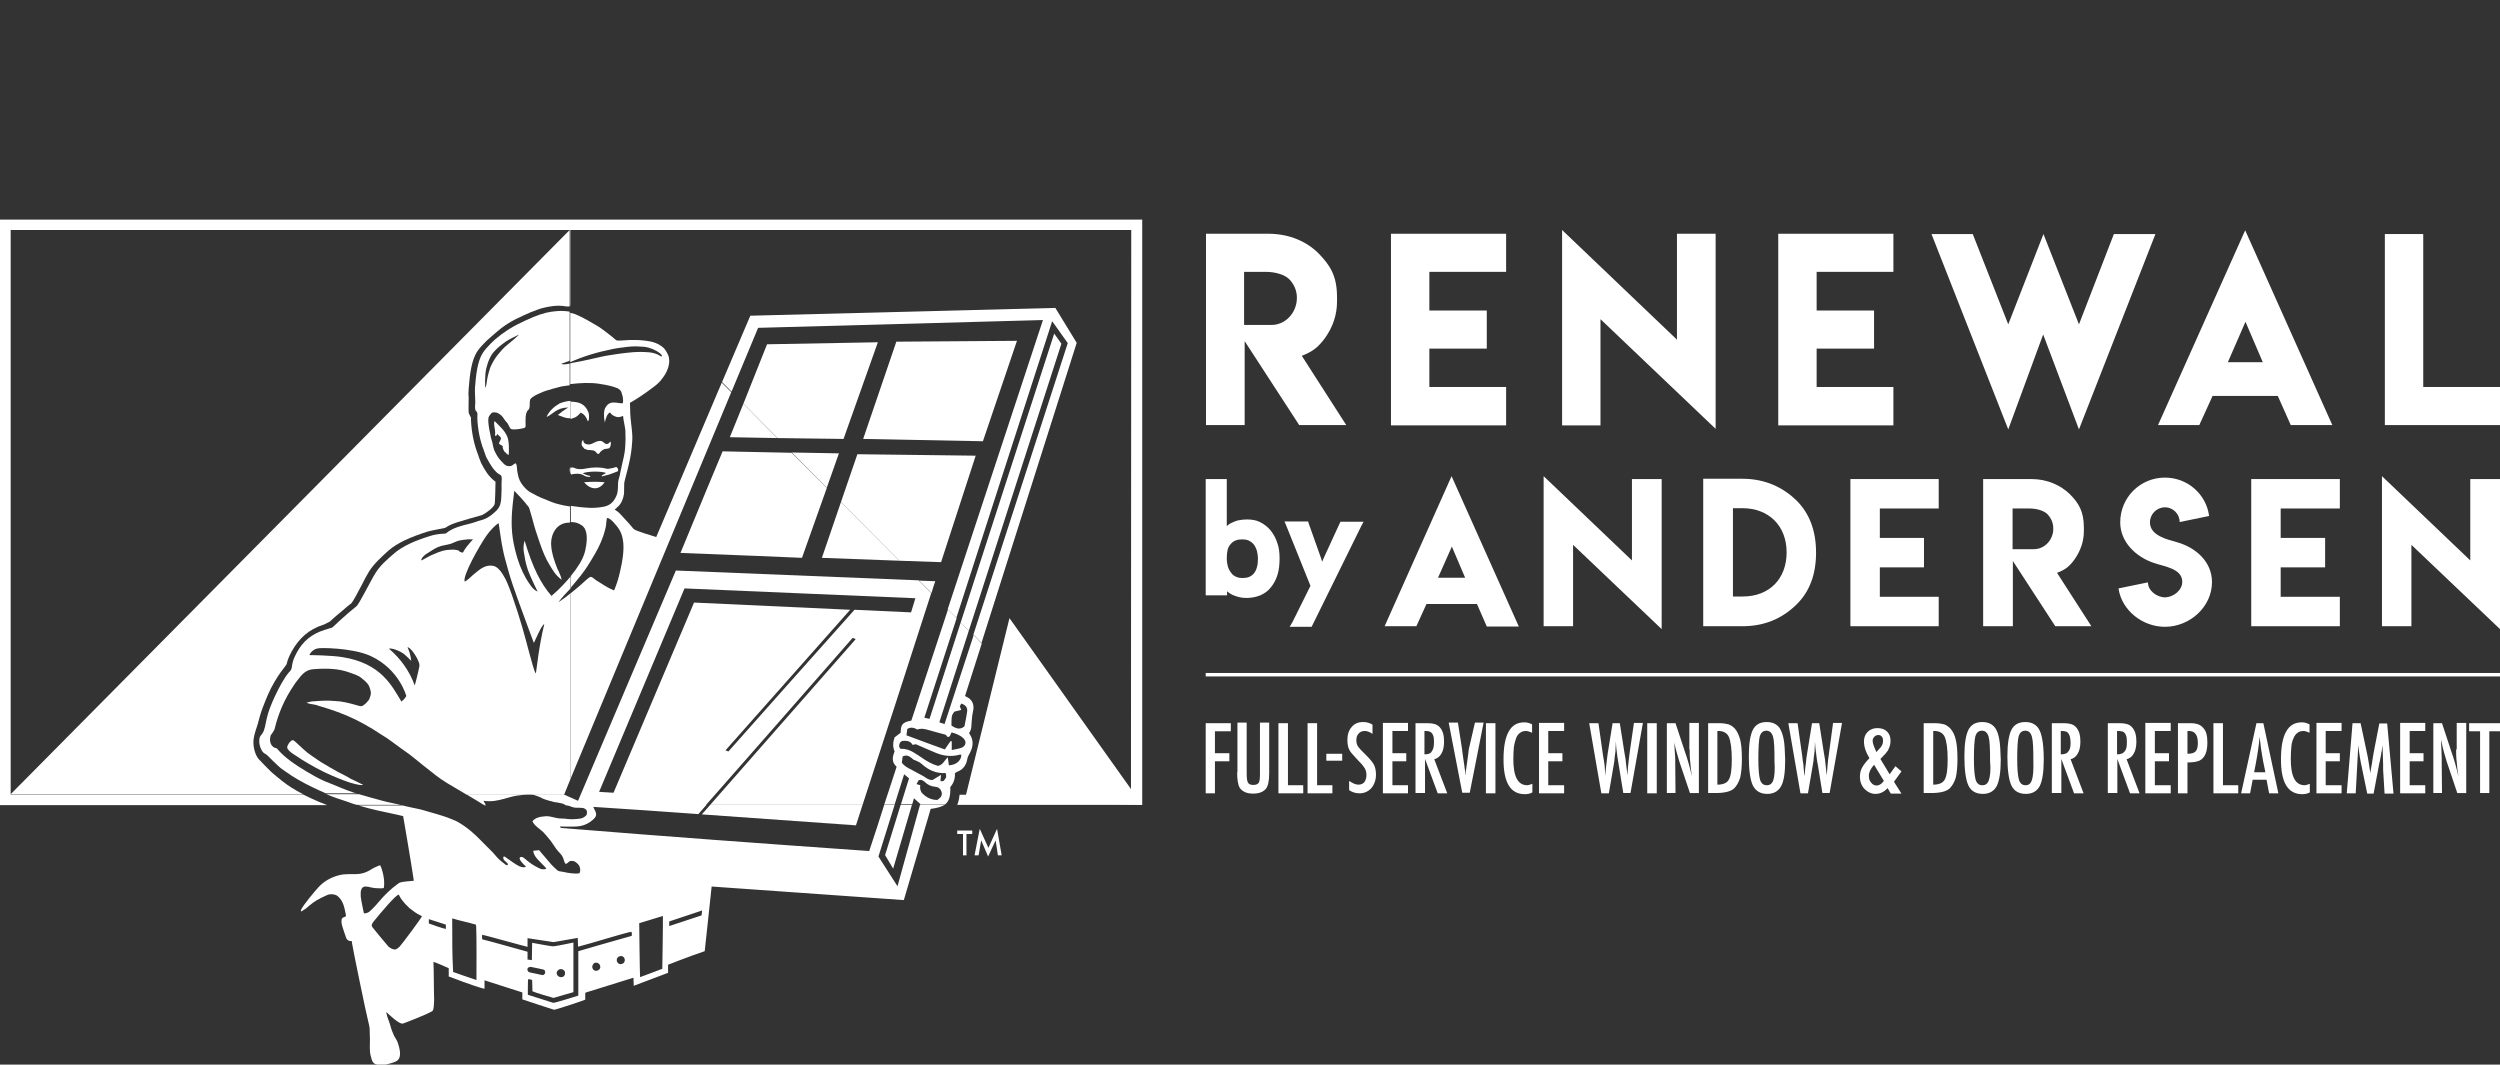 <?xml version="1.0" encoding="utf-8"?>
<!-- Generator: Adobe Illustrator 28.0.0, SVG Export Plug-In . SVG Version: 6.00 Build 0)  -->
<svg version="1.1" id="Layer_1" xmlns="http://www.w3.org/2000/svg" xmlns:xlink="http://www.w3.org/1999/xlink" x="0px" y="0px"
	 width="866.3px" height="368.9px" viewBox="0 0 866.3 368.9" style="enable-background:new 0 0 866.3 368.9;" xml:space="preserve"
	>
<rect x="0" y="0" width="866.3" height="368.9" fill="#333333" stroke="none"/>
<style type="text/css">
	.st0{fill:#FFFFFF;}
	.st1{fill:none;}
</style>
<polygon class="st0" points="395.8,278.9 334.3,277.2 349.8,214.2 "/>
<g>
	<path class="st1" d="M689.2,255.3c-0.4-1.4-1.1-2.1-2.3-2.1c-1.2,0-1.9,0.6-2.3,1.9c-0.3,1.3-0.5,3.8-0.5,7.7c0,3.5,0.2,6,0.6,7.4
		c0.4,1.3,1.1,1.9,2.3,1.9c1.1,0,1.9-0.6,2.3-1.8c0.4-1.2,0.6-3.4,0.5-6.6C689.8,259.5,689.6,256.7,689.2,255.3z"/>
	<path class="st1" d="M736.9,255.5c-0.1-0.5-0.2-0.9-0.5-1.3c-0.2-0.3-0.5-0.6-0.9-0.7c-0.4-0.1-0.9-0.2-1.3-0.2h-0.6h0v8.1
		c1.2,0,2.1-0.3,2.7-0.9c0.5-0.6,0.8-1.6,0.8-3C737.1,256.7,737,256.1,736.9,255.5z"/>
	<path class="st1" d="M758.4,253.3H758v7.9c1.3,0,2.3-0.2,2.8-0.8c0.5-0.6,0.8-1.5,0.8-2.9c0-1.4-0.2-2.5-0.8-3.2
		C760.3,253.7,759.5,253.3,758.4,253.3z"/>
	<path class="st1" d="M717.5,255.5c-0.1-0.5-0.2-0.9-0.5-1.3c-0.2-0.3-0.5-0.6-0.9-0.7c-0.4-0.1-0.8-0.2-1.3-0.2h-0.5h0v8.1
		c1.2,0,2.1-0.3,2.7-0.9c0.5-0.6,0.8-1.6,0.8-3C717.6,256.7,717.6,256.1,717.5,255.5z"/>
	<path class="st1" d="M497,255.5c-0.1-0.5-0.2-0.9-0.5-1.3c-0.2-0.3-0.5-0.6-0.9-0.7c-0.4-0.1-0.8-0.2-1.3-0.2h-0.5h0v8.1
		c1.2,0,2.1-0.3,2.7-0.9c0.5-0.6,0.8-1.6,0.8-3C497.1,256.7,497.1,256.1,497,255.5z"/>
	<path class="st1" d="M701.9,253.3c-1.2,0-1.9,0.6-2.3,1.9c-0.3,1.3-0.5,3.8-0.5,7.7c0,3.5,0.2,6,0.6,7.4c0.4,1.3,1.1,1.9,2.3,1.9
		c1.1,0,1.8-0.6,2.2-1.8c0.4-1.2,0.6-3.4,0.6-6.6c0-4.2-0.1-7-0.5-8.4C703.8,254,703.1,253.3,701.9,253.3z"/>
	<path class="st1" d="M595.5,253.3h-0.4v18.6c2,0,3.3-0.6,4-1.8c0.7-1.2,1-3.5,1-7c0-3.7-0.3-6.3-1-7.7
		C598.5,254,597.2,253.3,595.5,253.3z"/>
	<path class="st1" d="M614.5,255.3c-0.3-1.4-1.1-2.1-2.3-2.1c-1.2,0-1.9,0.6-2.3,1.9c-0.3,1.3-0.5,3.8-0.5,7.7c0,3.5,0.2,6,0.6,7.4
		c0.4,1.3,1.1,1.9,2.3,1.9c1.1,0,1.9-0.6,2.3-1.8c0.4-1.2,0.6-3.4,0.5-6.6C615,259.5,614.9,256.7,614.5,255.3z"/>
	<path class="st1" d="M647.6,268.8c0,0.9,0.2,1.7,0.8,2.4c0.5,0.6,1.2,1,1.9,1c0.8,0,1.7-0.5,2.5-1.5l-3.4-5.6
		C648.2,266.4,647.6,267.6,647.6,268.8z"/>
	<path class="st1" d="M651.4,259.4c0.3-0.3,0.5-0.7,0.7-0.9c0.3-0.5,0.5-1.1,0.5-1.8c0-0.6-0.1-1.1-0.4-1.4
		c-0.3-0.4-0.7-0.6-1.2-0.6c-0.5,0-1,0.2-1.4,0.6c-0.3,0.4-0.5,0.9-0.5,1.4c0,0.8,0.4,2.1,1.3,3.9
		C650.7,260.2,651.1,259.8,651.4,259.4z"/>
	<path class="st1" d="M670.3,253.3h-0.4v18.6c2,0,3.3-0.6,4-1.8c0.7-1.2,1-3.5,1-7c0-3.7-0.4-6.3-1-7.7
		C673.3,254,672,253.3,670.3,253.3z"/>
	<path class="st1" d="M703.2,176.1h-5.8v14.1h4v0h3.4c3.7,0,6.7-3.3,6.7-7.2c0-1.9-0.7-3.5-2-4.9
		C708.2,176.9,705.7,176.1,703.2,176.1z"/>
	<path class="st1" d="M784.2,263.7c-0.5-2.6-0.9-5.4-1.2-8.4c-0.1,1.4-0.3,2.9-0.5,4.4c-0.2,1.5-0.5,3.1-0.8,4.8l-0.6,3.1h3.9
		L784.2,263.7z"/>
	<polygon class="st1" points="503.1,189.4 498.4,200.2 507.7,200.2 	"/>
	<path class="st1" d="M425.5,196.2c0.2,0.8,0.6,1.6,1.2,2.2v0c0.4,0.6,1,1,1.7,1.3c0.6,0.3,1.3,0.4,2.2,0.4c1.7,0,3-0.5,3.9-1.6
		c0.4-0.5,0.8-1.2,1-2c0.2-0.8,0.4-1.8,0.4-3c0-1.1-0.1-2.1-0.4-3c-0.2-0.8-0.6-1.5-1.1-2.1c-0.5-0.5-1-1-1.7-1.3
		c-0.7-0.2-1.5-0.4-2.3-0.4c-1.7,0-3,0.5-3.9,1.6c-0.5,0.5-0.8,1.2-1.1,2c-0.2,0.8-0.3,1.7-0.3,2.8
		C425.1,194.4,425.2,195.4,425.5,196.2z"/>
	<path class="st1" d="M436.3,112.5h4.4c4.8,0,8.8-4.3,8.8-9.4c0-2.4-0.9-4.5-2.6-6.4c-1.7-1.7-5-2.6-8.2-2.6h-7.5v18.3L436.3,112.5
		L436.3,112.5z"/>
	<polygon class="st1" points="778.1,111.5 772,125.5 784.1,125.5 	"/>
	<path class="st1" d="M619.1,191.5c0-9.2-6.1-15.3-15.3-15.3h-3.3v30.7h3.4C613.1,206.8,619.1,200.7,619.1,191.5z"/>
	<rect x="417.8" y="233.2" class="st0" width="448.5" height="1.2"/>
	<rect x="570.8" y="250.6" class="st0" width="3.3" height="24.3"/>
	<path class="st0" d="M564.8,260.1l-0.2,1.6c-0.1,1.1-0.3,2.2-0.4,3.4c-0.1,1.1-0.2,2.3-0.3,3.6c-0.1-1.2-0.2-2.4-0.4-3.7
		c-0.1-1.3-0.3-2.7-0.6-4.2l-1.6-10.2h-2.5l-1.7,10.5c-0.1,1-0.3,2-0.4,3.2c-0.1,1.1-0.3,2.4-0.4,3.8l-0.1,0.8c0-0.2,0-0.4,0-0.5
		c0-0.1,0-0.2,0-0.3l-0.1-2c0-0.7-0.2-1.5-0.3-2.5l-0.3-1.7l-1.6-11.3h-3.2l4.2,24.3h2.6l1.8-10.5c0-0.1,0-0.3,0.1-0.6
		c0-0.3,0.1-0.7,0.1-1.2l0.3-2.3c0-0.1,0-0.3,0-0.7c0-0.4,0.1-0.9,0.1-1.6c0-0.1,0-0.3,0-0.5s0-0.4,0-0.6l0.1,1c0,0.6,0.1,1,0.1,1.4
		c0,0.4,0.1,0.6,0.1,0.8l0.3,2.4c0.1,0.6,0.2,1,0.2,1.3c0.1,0.3,0.1,0.5,0.1,0.5l1.7,10.5h2.5l4.3-24.3h-3.1L564.8,260.1z"/>
	<polygon class="st0" points="533.3,274.9 542,274.9 542,272.1 536.5,272.1 536.5,263.8 541.4,263.8 541.4,261 536.5,261 
		536.5,253.3 542,253.3 542,250.5 533.3,250.5 	"/>
	<path class="st0" d="M585.5,259.7c0,1.3,0,2.8,0.2,4.3c0.1,1.5,0.3,3.2,0.6,5.1c-0.7-3.1-1.5-6-2.5-8.8l-3.2-9.7h-3v24.2h3
		l-0.1-10.6v-0.8v-0.6l-0.2-3l-0.1-2.5c0-0.1-0.1-0.3-0.1-0.5s0-0.5-0.1-0.7c0,0.2,0.1,0.5,0.1,0.7c0,0.2,0.1,0.4,0.1,0.5
		c0.2,1.2,0.5,2.3,0.8,3.4c0.3,1,0.6,2.1,0.9,3.1l3.7,11h3.1v-24.3h-3.3V259.7z"/>
	<polygon class="st0" points="446.3,250.6 443,250.6 443,274.9 451.6,274.9 451.6,272.1 446.3,272.1 	"/>
	<path class="st0" d="M473.4,261.7c-0.7-0.7-1.3-1.3-1.8-1.8c-0.4-0.5-0.8-0.9-1-1.2c-0.4-0.6-0.6-1.3-0.6-2.2
		c0-0.9,0.2-1.7,0.8-2.3c0.5-0.6,1.2-0.9,2.1-0.9c0.8,0,1.7,0.3,2.7,1v-3.2c-1-0.6-2-0.9-3.2-0.9c-1.7,0-3,0.5-4,1.7
		c-1,1.1-1.5,2.6-1.5,4.5c0,1.4,0.2,2.6,0.7,3.5c0.2,0.4,0.6,1,1.2,1.6c0.5,0.6,1.2,1.3,2,2.2c0.5,0.5,1,1,1.3,1.4
		c0.3,0.4,0.6,0.8,0.8,1.1c0.4,0.7,0.6,1.5,0.6,2.4c0,1-0.3,1.8-0.7,2.4c-0.5,0.6-1.2,0.9-2.1,0.9c-1,0-2-0.5-3.2-1.3v3.2
		c1,0.7,2.2,1.1,3.6,1.1c1.6,0,3-0.6,4.1-1.8c1-1.2,1.6-2.8,1.6-4.6c0-1.4-0.2-2.5-0.7-3.5C475.7,264.2,474.8,263.1,473.4,261.7z"/>
	<polygon class="st0" points="479.2,274.9 487.9,274.9 487.9,272.1 482.5,272.1 482.5,263.8 487.3,263.8 487.3,261 482.5,261 
		482.5,253.3 487.9,253.3 487.9,250.5 479.2,250.5 	"/>
	<polygon class="st0" points="456.4,250.6 453.1,250.6 453.1,274.9 461.7,274.9 461.7,272.1 456.4,272.1 	"/>
	<rect x="459.6" y="261.2" class="st0" width="5.5" height="2.4"/>
	<path class="st0" d="M509,259.5c0,0.2-0.1,0.4-0.1,0.7c0,0.3-0.1,0.6-0.1,0.9l-0.5,3.7l-0.4,2.8c0,0.2,0,0.3,0,0.4
		c0,0.2,0,0.4-0.1,0.6l-0.1-1.2c0-0.4-0.1-0.8-0.2-1.3c0-0.5-0.1-1-0.2-1.6l-0.5-3.5l-0.2-1.6l-1.4-9h-3.2l4.7,24.3h2.6l4.8-24.3h-3
		L509,259.5z"/>
	<rect x="514.9" y="250.6" class="st0" width="3.3" height="24.3"/>
	<path class="st0" d="M499.5,261.1c0.6-1,0.9-2.4,0.9-4.2c0-2.2-0.5-3.9-1.6-5c-0.8-0.9-2.2-1.3-4-1.3h-4.3v24.2h3.3V263l4.4,11.9
		h3.3l-4.5-11.8C498.1,262.8,498.9,262.2,499.5,261.1z M493.6,261.4v-8.1h0h0.5c0.5,0,0.9,0.1,1.3,0.2c0.3,0.1,0.7,0.4,0.9,0.7
		c0.2,0.4,0.4,0.7,0.5,1.3c0.1,0.5,0.1,1.2,0.1,1.9c0,1.4-0.3,2.4-0.8,3C495.8,261.1,494.9,261.4,493.6,261.4z"/>
	<path class="st0" d="M436.6,268.1c0,1.6-0.1,2.6-0.4,3.1c-0.3,0.5-0.9,0.8-1.9,0.8s-1.6-0.3-1.9-0.9c-0.3-0.6-0.4-1.7-0.4-3.5
		v-17.2h-3.2v17.2h-0.1c0,2.6,0.3,4.4,0.9,5.4c0.9,1.3,2.4,2,4.6,2c2,0,3.4-0.5,4.4-1.6c0.8-0.9,1.2-2.7,1.2-5.4v-17.6h-3.2V268.1z"
		/>
	<polygon class="st0" points="417.8,274.9 421,274.9 421,263.8 426,263.8 426,261 421,261 421,253.4 426.5,253.4 426.5,250.6 
		417.8,250.6 	"/>
	<path class="st0" d="M524.4,263c0-1.7,0.1-3.1,0.2-4.3c0.2-1.2,0.5-2.2,0.8-3c0.3-0.8,0.8-1.4,1.4-1.8c0.5-0.4,1.2-0.6,2-0.6
		c0.5,0,1.2,0.2,2.1,0.6v-2.9c-0.8-0.4-1.7-0.7-2.6-0.7c-2.5,0-4.3,1-5.5,3.2c-1.2,2.1-1.8,5.3-1.8,9.7c0,8,2.4,12,7.4,12
		c1,0,1.8-0.2,2.6-0.6v-3c-0.7,0.3-1.4,0.5-1.9,0.5C525.9,272,524.4,269,524.4,263z"/>
	<path class="st0" d="M793.8,263c0-1.7,0.1-3.1,0.2-4.3c0.1-1.2,0.4-2.2,0.8-3c0.3-0.8,0.8-1.4,1.4-1.8c0.5-0.4,1.2-0.6,2-0.6
		c0.5,0,1.2,0.2,2.1,0.6v-2.9c-0.8-0.4-1.7-0.7-2.6-0.7c-2.5,0-4.3,1-5.5,3.2c-1.2,2.1-1.8,5.3-1.8,9.7c0,8,2.4,12,7.4,12
		c1,0,1.8-0.2,2.6-0.6v-3c-0.7,0.3-1.4,0.5-1.9,0.5C795.3,272,793.8,269,793.8,263z"/>
	<polygon class="st0" points="802.7,274.9 811.4,274.9 811.4,272.1 805.9,272.1 805.9,263.8 810.8,263.8 810.8,261 805.9,261 
		805.9,253.3 811.4,253.3 811.4,250.5 802.7,250.5 	"/>
	<polygon class="st0" points="770.3,250.6 767,250.6 767,274.9 775.6,274.9 775.6,272.1 770.3,272.1 	"/>
	<polygon class="st0" points="781.1,267.6 781.1,267.5 781.1,267.5 	"/>
	<path class="st0" d="M824.5,250.6l-1.9,9.8l-0.3,1.7l-0.4,2.6l-0.5,2.8c0,0,0,0.1,0,0.2c0,0.1,0,0.2,0,0.4
		c-0.2-1.3-0.4-2.7-0.6-3.9c-0.2-1.2-0.4-2.5-0.7-3.7l-2.1-9.9h-2.8l-2,24.3h3.1l0.9-16.7c0.1,1.3,0.3,2.7,0.5,3.9
		c0.2,1.2,0.4,2.5,0.7,3.7l1.9,9.2h2.2l2-10.6l0.2-0.8l0.4-2.2c0-0.3,0.1-0.6,0.2-1.1c0.1-0.4,0.1-0.9,0.2-1.5l0.1-0.5v0.3v0.1
		l0.1,3l0.1,3.2v0.7c0,0.3,0,0.6,0,1.1l0.5,8.3h3.1l-2.2-24.3H824.5z"/>
	<path class="st0" d="M781.9,250.6l-5.3,24.3h3.1l0.9-4.7h4.8l0.9,4.7h3.2l-5.2-24.3H781.9z M781.1,267.6L781.1,267.6L781.1,267.6
		l0.6-3.1c0.3-1.7,0.6-3.3,0.8-4.8c0.2-1.5,0.4-3,0.5-4.4c0.3,3,0.7,5.8,1.2,8.4l0.8,3.9L781.1,267.6L781.1,267.6z"/>
	<path class="st0" d="M601.1,252.4c-0.6-0.6-1.3-1.1-2.1-1.4c-0.8-0.2-1.9-0.4-3.1-0.4h-4v24.2h2.6c3,0,5.2-0.5,6.4-1.6
		c0.9-0.9,1.6-2.1,2.1-3.7c0.4-1.7,0.6-3.9,0.6-6.5c0-2.9-0.2-5.2-0.6-6.7C602.6,254.8,602,253.4,601.1,252.4z M599.1,270.1
		c-0.6,1.2-2,1.8-4,1.8v-18.6h0.4c1.7,0,3,0.7,3.6,2.1c0.6,1.4,1,4,1,7.7C600.1,266.6,599.8,268.9,599.1,270.1z"/>
	<polygon class="st0" points="831.7,274.9 840.4,274.9 840.4,272.1 835,272.1 835,263.8 839.8,263.8 839.8,261 835,261 835,253.3 
		840.4,253.3 840.4,250.5 831.7,250.5 	"/>
	<polygon class="st0" points="855.6,253.4 859.4,253.4 859.4,274.8 862.6,274.8 862.6,253.4 866.3,253.4 866.3,250.6 855.6,250.6 	
		"/>
	<path class="st0" d="M851.1,259.7c0,1.3,0,2.8,0.2,4.3c0.1,1.5,0.3,3.2,0.6,5.1c-0.7-3.1-1.5-6-2.5-8.8l-3.2-9.7h-3v24.2h3
		l-0.1-10.6v-0.8v-0.6l-0.1-3l-0.1-2.5c0-0.1,0-0.3,0-0.5s0-0.5-0.1-0.7c0.1,0.2,0.1,0.5,0.2,0.7c0,0.2,0.1,0.4,0.1,0.5
		c0.2,1.2,0.5,2.3,0.8,3.4c0.3,1,0.6,2.1,0.9,3.1l3.7,11h3.1v-24.3h-3.3V259.7z"/>
	<path class="st0" d="M691.4,252.3c-1-1.4-2.5-2.1-4.5-2.1c-2.3,0-3.9,0.9-4.8,2.7s-1.4,4.8-1.4,9.2c0,4.8,0.5,8.2,1.4,10.1
		c0.9,1.9,2.6,2.9,5,2.9c2.2,0,3.8-0.9,4.8-2.7c0.9-1.8,1.4-4.8,1.4-9.2c-0.1-3-0.2-5.3-0.5-6.9
		C692.5,254.6,692.1,253.3,691.4,252.3z M689.2,270.3c-0.4,1.2-1.1,1.8-2.3,1.8c-1.1,0-1.9-0.6-2.3-1.9c-0.4-1.4-0.6-3.8-0.6-7.4
		c0-3.9,0.2-6.4,0.5-7.7c0.4-1.2,1.1-1.9,2.3-1.9c1.1,0,1.9,0.7,2.3,2.1c0.4,1.4,0.5,4.2,0.5,8.4
		C689.9,266.9,689.6,269.1,689.2,270.3z"/>
	<path class="st0" d="M759,250.6h-4.3v24.3h3.3v-10.7c1.8,0,3.2-0.2,4.1-0.6c1.9-0.9,2.8-3,2.8-6.3c0-2.3-0.4-4-1.4-5
		C762.6,251.1,761.1,250.6,759,250.6z M760.8,260.4c-0.5,0.5-1.4,0.8-2.8,0.8v-7.9h-0.1h0.1h0.4c1.1,0,1.9,0.3,2.4,1
		c0.5,0.6,0.8,1.7,0.8,3.2C761.6,258.9,761.3,259.9,760.8,260.4z"/>
	<path class="st0" d="M656.8,265.5l-2,2.8l-3.2-5.3c0.7-0.7,1.3-1.4,1.8-1.9c0.5-0.6,0.9-1.1,1-1.5c0.5-0.9,0.7-1.9,0.7-3
		c0-1.3-0.4-2.3-1.2-3.1c-0.8-0.8-1.9-1.2-3.3-1.2s-2.5,0.4-3.4,1.3c-0.9,0.9-1.3,2-1.3,3.3c0,1.8,0.6,3.7,1.9,5.8
		c-1.2,1.3-2.1,2.4-2.6,3.4c-0.5,0.9-0.7,2-0.7,3.1c0,1.6,0.5,3,1.6,4.2c1.1,1.1,2.4,1.7,3.8,1.7c1.6,0,3-0.7,4.2-2l1.1,1.9h3.7
		l-2.6-4.1l2.6-3.6L656.8,265.5z M649.5,255.3c0.4-0.4,0.8-0.6,1.4-0.6c0.5,0,0.9,0.2,1.2,0.6c0.3,0.3,0.4,0.8,0.4,1.4
		c0,0.6-0.1,1.2-0.5,1.8c-0.1,0.2-0.4,0.6-0.7,0.9c-0.3,0.3-0.7,0.8-1.1,1.2c-0.8-1.8-1.3-3-1.3-3.9
		C648.9,256.2,649.1,255.7,649.5,255.3z M650.3,272.2c-0.7,0-1.4-0.3-1.9-1c-0.6-0.6-0.8-1.4-0.8-2.4c0-1.2,0.6-2.4,1.8-3.8l3.4,5.6
		C652,271.7,651.1,272.2,650.3,272.2z"/>
	<path class="st0" d="M675.8,252.4c-0.6-0.6-1.3-1.1-2.1-1.4c-0.8-0.2-1.9-0.4-3.1-0.4h-4v24.2h2.6c3,0,5.2-0.5,6.4-1.6
		c0.9-0.9,1.6-2.1,2.1-3.7c0.4-1.7,0.6-3.9,0.6-6.5c0-2.9-0.2-5.2-0.6-6.7C677.4,254.8,676.7,253.4,675.8,252.4z M673.9,270.1
		c-0.6,1.2-2,1.8-4,1.8v-18.6h0.4c1.7,0,3,0.7,3.6,2.1c0.6,1.4,1,4,1,7.7C674.9,266.6,674.6,268.9,673.9,270.1z"/>
	<path class="st0" d="M616.7,252.3c-1-1.4-2.5-2.1-4.5-2.1c-2.3,0-3.9,0.9-4.8,2.7s-1.4,4.8-1.4,9.2c0,4.8,0.5,8.2,1.4,10.1
		c1,1.9,2.6,2.9,5,2.9c2.2,0,3.8-0.9,4.8-2.7c1-1.8,1.4-4.8,1.4-9.2c-0.1-3-0.2-5.3-0.5-6.9C617.8,254.6,617.3,253.3,616.7,252.3z
		 M614.5,270.3c-0.4,1.2-1.1,1.8-2.3,1.8c-1.1,0-1.9-0.6-2.3-1.9c-0.4-1.4-0.6-3.8-0.6-7.4c0-3.9,0.2-6.4,0.5-7.7
		c0.4-1.2,1.1-1.9,2.3-1.9c1.1,0,1.9,0.7,2.3,2.1c0.4,1.4,0.5,4.2,0.5,8.4C615.1,266.9,614.9,269.1,614.5,270.3z"/>
	<path class="st0" d="M633.9,260.1l-0.2,1.6c-0.2,1.1-0.3,2.2-0.4,3.4c-0.1,1.1-0.2,2.3-0.3,3.6c-0.1-1.2-0.3-2.4-0.4-3.7
		c-0.1-1.3-0.3-2.7-0.6-4.2l-1.6-10.2h-2.5l-1.7,10.5c-0.2,1-0.3,2-0.4,3.2c-0.2,1.1-0.3,2.4-0.4,3.8l-0.1,0.8
		c0-0.2-0.1-0.4-0.1-0.5c0-0.1,0-0.2,0-0.3l-0.2-2c0-0.7-0.1-1.5-0.3-2.5l-0.2-1.7l-1.6-11.3h-3.2l4.2,24.3h2.6l1.8-10.5
		c0-0.1,0-0.3,0.1-0.6c0-0.3,0.1-0.7,0.1-1.2l0.3-2.3c0-0.1,0-0.3,0-0.7c0-0.4,0.1-0.9,0.1-1.6c0-0.1,0-0.3,0-0.5s0-0.4,0-0.6l0.1,1
		c0,0.6,0.1,1,0.1,1.4c0,0.4,0.1,0.6,0.1,0.8l0.3,2.4c0.1,0.6,0.1,1,0.2,1.3c0,0.3,0,0.5,0.1,0.5l1.7,10.5h2.5l4.3-24.3h-3.1
		L633.9,260.1z"/>
	<path class="st0" d="M706.3,252.3c-1-1.4-2.5-2.1-4.5-2.1c-2.3,0-3.9,0.9-4.8,2.7c-0.9,1.8-1.4,4.8-1.4,9.2c0,4.8,0.5,8.2,1.4,10.1
		c0.9,1.9,2.6,2.9,5,2.9c2.2,0,3.8-0.9,4.8-2.7c0.9-1.8,1.4-4.8,1.4-9.2c0-3-0.2-5.3-0.5-6.9C707.4,254.6,707,253.3,706.3,252.3z
		 M704.1,270.3c-0.4,1.2-1.1,1.8-2.2,1.8c-1.1,0-1.9-0.6-2.3-1.9c-0.4-1.4-0.6-3.8-0.6-7.4c0-3.9,0.2-6.4,0.5-7.7
		c0.4-1.2,1.1-1.9,2.3-1.9c1.2,0,1.9,0.7,2.3,2.1c0.4,1.4,0.5,4.2,0.5,8.4C704.7,266.9,704.5,269.1,704.1,270.3z"/>
	<path class="st0" d="M720,261.1c0.6-1,0.9-2.4,0.9-4.2c0-2.2-0.5-3.9-1.6-5c-0.8-0.9-2.2-1.3-4-1.3h-4.3v24.2h3.3V263l4.4,11.9h3.3
		l-4.5-11.8C718.6,262.8,719.4,262.2,720,261.1z M714.1,261.4v-8.1h0h0.5c0.5,0,0.9,0.1,1.3,0.2c0.4,0.1,0.7,0.4,0.9,0.7
		c0.2,0.4,0.4,0.7,0.5,1.3c0.1,0.5,0.2,1.2,0.2,1.9c0,1.4-0.2,2.4-0.8,3C716.3,261.1,715.4,261.4,714.1,261.4z"/>
	<path class="st0" d="M739.4,261.1c0.6-1,0.9-2.4,0.9-4.2c0-2.2-0.5-3.9-1.6-5c-0.8-0.9-2.2-1.3-4-1.3h-4.3v24.2h3.3V263l4.4,11.9
		h3.3l-4.5-11.8C738,262.8,738.8,262.2,739.4,261.1z M733.6,261.4v-8.1h0h0.6c0.5,0,0.9,0.1,1.3,0.2c0.4,0.1,0.7,0.4,0.9,0.7
		c0.2,0.4,0.4,0.7,0.5,1.3c0.1,0.5,0.1,1.2,0.1,1.9c0,1.4-0.2,2.4-0.8,3C735.7,261.1,734.8,261.4,733.6,261.4z"/>
	<polygon class="st0" points="743.4,274.9 752.2,274.9 752.2,272.1 746.7,272.1 746.7,263.8 751.6,263.8 751.6,261 746.7,261 
		746.7,253.3 752.2,253.3 752.2,250.5 743.4,250.5 	"/>
	<polygon class="st0" points="521.9,134.1 495.3,134.1 495.3,120.8 515.2,120.8 515.2,107.6 495.3,107.6 495.3,94.2 521.9,94.2 
		521.9,81 482,81 482,147.4 521.9,147.4 	"/>
	<polygon class="st0" points="554.6,110.6 594.5,148.6 594.5,81 581.1,81 581.1,117.7 541.3,79.7 541.3,147.4 554.6,147.4 	"/>
	<polygon class="st0" points="656.1,134.1 629.5,134.1 629.5,120.8 649.4,120.8 649.4,107.6 629.5,107.6 629.5,94.2 656.1,94.2 
		656.1,81 616.2,81 616.2,147.4 656.1,147.4 	"/>
	<polygon class="st0" points="708,115.9 720.4,148.8 746.9,81.1 732.5,81.1 720.4,112.4 708.1,81.1 695.9,112.4 683.6,81.1 
		669.3,81.1 695.9,148.8 	"/>
	<path class="st0" d="M766.7,137.2h22.6l4.5,10.1h14.4L778,79.8l-30.2,67.5h14.3L766.7,137.2z M778.1,111.5l6,14H772L778.1,111.5z"
		/>
	<path class="st0" d="M431.1,117.9l19.1,29.4h16.3l-15.4-24c3.8-1.5,5.6-2.9,8-6.1c2.8-3.9,4.2-8.2,4.2-12.6v-1.7
		c0-7.3-2.4-11-6.4-15.1c-4-4-10-6.8-17.4-6.8h-21.6v66.3h13.4V117.9z M431.1,94.2h7.5c3.2,0,6.5,0.9,8.2,2.6c1.7,1.8,2.6,4,2.6,6.4
		c0,5.1-3.9,9.4-8.8,9.4h-4.4v0h-5.1V94.2z"/>
	<polygon class="st0" points="839.7,134.1 839.7,81.1 826.4,81.1 826.4,147.3 866.3,147.3 866.3,134.1 	"/>
	<path class="st0" d="M446.9,217.2h7.6l0.3-0.6l16.9-34.3l0.8-1.5h-8l-0.3,0.6l-5.7,12.4l-0.1,0.3l-0.3,0.6v-0.1
		c0-0.3-0.2-0.6-0.3-1.1h0l-4.3-12.1l-0.2-0.7h-8.2l0.6,1.4l8.4,20.9l-6.2,12.5L446.9,217.2z"/>
	<path class="st0" d="M417.8,166v40.3h7.4v-1.4c0.6,0.5,1.2,0.9,1.8,1.2c0.7,0.3,1.5,0.6,2.3,0.8c0.8,0.2,1.7,0.3,2.6,0.3
		c1.7,0,3.3-0.3,4.8-0.9c1.4-0.6,2.7-1.5,3.7-2.8c1-1.2,1.8-2.7,2.3-4.4c0.5-1.6,0.7-3.5,0.7-5.6c0-2-0.2-3.8-0.8-5.4
		c-0.5-1.6-1.3-3-2.3-4.3c-1.1-1.3-2.3-2.2-3.7-2.9s-2.9-0.9-4.6-0.9c-0.9,0-1.9,0.1-2.9,0.3c-0.9,0.2-1.8,0.6-2.6,1
		c-0.6,0.3-1,0.7-1.4,1V166H417.8z M425.4,190.5c0.2-0.8,0.6-1.5,1.1-2c0.9-1.1,2.2-1.6,3.9-1.6c0.8,0,1.6,0.1,2.3,0.4
		c0.6,0.3,1.2,0.7,1.7,1.3c0.5,0.6,0.8,1.3,1.1,2.1c0.2,0.8,0.4,1.8,0.4,3c0,1.1-0.1,2.1-0.4,3c-0.2,0.8-0.6,1.5-1,2
		c-0.9,1.1-2.2,1.6-3.9,1.6c-0.8,0-1.5-0.1-2.2-0.4c-0.7-0.3-1.3-0.7-1.7-1.3v0c-0.5-0.6-0.9-1.3-1.2-2.2c-0.2-0.8-0.4-1.8-0.4-2.9
		C425.1,192.3,425.2,191.3,425.4,190.5z"/>
	<path class="st0" d="M590.2,217h13.6c7.4,0,13.6-2.5,18.7-7.5c4.6-4.5,6.8-10.5,6.8-18c0-7.5-2.2-13.5-6.8-18.1
		c-4.4-4.3-10.6-7.5-18.7-7.5v0h-13.6V217z M600.5,176.1h3.3c9.2,0,15.3,6.2,15.3,15.3c0,9.2-6,15.3-15.2,15.3h-3.4V176.1z"/>
	<polygon class="st0" points="671.8,176.2 671.8,166 641.2,166 641.2,217 671.8,217 671.8,206.8 651.4,206.8 651.4,196.6 
		666.7,196.6 666.7,186.4 651.4,186.4 651.4,176.2 	"/>
	<path class="st0" d="M750.3,207c-2.9,0-6-2.3-6-5.2l-10.2,2.1c1.1,7.6,8.3,13.3,16.1,13.3c8.6,0,16.3-6.9,16.3-15.5
		c0-7.1-5.7-12-12.1-13.8c-3.5-1-9.4-2.3-9.4-6.9c0-2.8,2.3-5.2,5.2-5.2c2.8,0,5.1,2.3,5.1,5.1l10.2-2.1c-1-7.6-7.5-13.3-15.3-13.3
		c-8.6,0-15.5,6.9-15.5,15.5c0,6.9,5.5,12,11.7,14.1c3.5,1.2,9.8,1.9,9.8,6.5C756.2,204.6,753.1,206.9,750.3,207z"/>
	<polygon class="st0" points="810.8,176.2 810.8,166 780.1,166 780.1,217 810.8,217 810.8,206.8 790.3,206.8 790.3,196.6 
		805.7,196.6 805.7,186.4 790.3,186.4 790.3,176.2 	"/>
	<polygon class="st0" points="856,194.2 825.4,165 825.4,217 835.6,217 835.6,188.8 866.3,218 866.3,166 856,166 	"/>
	<path class="st0" d="M494.3,209.3h17.5l3.4,7.8h11.1L503,165l-23.2,52h11L494.3,209.3z M503.1,189.4l4.6,10.8h-9.4L503.1,189.4z"/>
	<path class="st0" d="M718.9,193.8c2.1-3,3.2-6.3,3.2-9.7v-1.3c0-5.6-1.8-8.5-4.9-11.6c-3.1-3-7.7-5.2-13.3-5.2h-16.7v51h10.3v-22.6
		l14.7,22.6h12.5l-11.9-18.5C715.7,197.4,717.1,196.3,718.9,193.8z M704.8,190.3h-3.4v0h-4v-14.1h5.8c2.5,0,5,0.7,6.3,2
		c1.3,1.4,2,3,2,4.9C711.6,186.9,708.6,190.3,704.8,190.3z"/>
	<polygon class="st0" points="545.1,188.8 575.8,218 575.8,166 565.5,166 565.5,194.2 534.9,165 534.9,217 545.1,217 	"/>
	<path class="st0" d="M93.8,267.3c0,0-1.3-1.3-2.1-2.1c-0.3-0.3-1.2-1.3-2-2.1c-1.4-1.5-2.3-5.1-1.7-7.7c0.1-0.4,0.3-1.5,0.6-2.3
		c0.4-1.1,0.4-1.3,0.8-2.5c0.1-0.6,1-3.8,1.6-5.3c1.1-2.8,2.2-5.8,4.1-9c1.4-2.4,2.9-4.4,4-5.8l0.2-0.3c0,0,0.1-0.4,0.3-1.1
		c0.4-1.3,1-2.5,1.5-3.4c2.5-4.5,5.9-7.6,10.9-9.2c0.1,0,0.8-0.3,1.3-0.6c0.2-0.1,1.1-0.5,1.2-0.7c1-1,4.4-3.8,4.4-3.8
		c0.8-0.7,1.8-1.6,2.9-2.4c0.6-0.7,2.3-3.9,3.4-6c1-2,2-3.9,2.7-5c1.8-2.8,4.4-5.1,6.7-7.2c3.1-2.7,7.6-4.7,13.6-6.6
		c1.8-0.5,5.9-1.2,6.1-1.3c1.2-0.9,2.9-1.5,4.4-2c0.8-0.3,7.9-2.3,8.3-2.4c2-1,4.1-2.8,4.4-3.8c0.2-0.7,0.3-7.7,0.3-7.8
		c-0.1-0.1-0.2-0.1-0.3-0.2c-2.1-1.6-3.5-3.9-4.7-6.3c-0.3-0.7-1-2.6-1.1-3c-1.4-3.6-2.2-7.6-2.4-11.8v-0.9c0,0-0.6-1-0.8-1.7
		c-0.1-0.8,0-4.4,0-5c-0.1-1-0.1-2.1,0-3.3c0.4-4.9,0.9-9.9,3.1-13.1c0.9-1.3,2-2.4,3.1-3.5c0,0,3.1-2.8,5-4.3
		c3.5-2.7,6.7-4,10.3-5.6c1.8-0.7,3.3-1.3,4.7-1.6c1.9-0.4,4.4-1,7.7-0.4h1.1V79.7L3.7,275.2l0,0l0,0H105c-3.1-1.6-5.4-3.1-7.4-4.7
		C97.6,270.5,94.5,268,93.8,267.3z"/>
	<path class="st0" d="M322.7,205.5C322.7,205.5,322.7,205.5,322.7,205.5l-4.3-4.4l-0.1,0L322.7,205.5z"/>
	<polygon class="st0" points="269.4,151.8 257.6,139.9 257.6,139.9 269.3,151.8 	"/>
	<polygon class="st0" points="337.2,220.2 340.1,223 340.1,223 337.3,220.1 	"/>
	<polygon class="st0" points="311.6,194.3 311.6,194.3 291.4,174 291.4,174 	"/>
	<path class="st0" d="M253.4,135.7l-3.3-3.3c0,0,0,0,0,0L253.4,135.7L253.4,135.7z"/>
	<polygon class="st0" points="332.9,215.7 332.9,215.8 335.7,218.6 335.7,218.6 	"/>
	<polygon class="st0" points="286.5,169.1 286.5,169 274.4,156.8 274.3,156.8 	"/>
	<path class="st0" d="M331.4,214.2L331.4,214.2l-3-3.1c0,0,0,0,0,0.1L331.4,214.2z"/>
	<polygon class="st0" points="367.8,119.1 365.3,115.6 332.9,215.7 335.7,218.6 	"/>
	<path class="st0" d="M365.7,106.7l-105.7,2.7c0,0-4.3,10.1-9.8,23l3.3,3.3l9.2-22.1l98.7-2.7c0,0-17.8,54.1-33,100.2l3,3
		l33.2-102.8l5.4,7.6l-32.7,101l2.8,2.9l33-104L365.7,106.7z"/>
	<polygon class="st0" points="340.6,152.9 352.4,118.1 310.6,118.4 299.1,152.1 	"/>
	<path class="st0" d="M326.1,194.8c6.9-21.2,12-36.9,12-36.9l-41-0.5l-5.7,16.6l20.2,20.3L326.1,194.8z"/>
	<path class="st0" d="M324.1,201.4l-5.6-0.2l4.3,4.3C323.2,204.1,323.6,202.7,324.1,201.4z"/>
	<polygon class="st0" points="290.7,157.1 274.4,156.8 286.5,169 	"/>
	<polygon class="st0" points="292.3,152.1 304.2,118.6 265.8,119.3 257.6,139.9 269.4,151.8 	"/>
	<path class="st0" d="M168.3,278.9h-0.6c0.2,0.1,0.3,0.2,0.5,0.3C168.2,279.1,168.3,279,168.3,278.9z"/>
	<path class="st0" d="M243.2,282.2c18,1.3,35.6,2.5,53.4,3.8c0.7-2.2,1.5-4.6,2.3-7.1h-52.8C245.1,280,244.2,281.1,243.2,282.2z"/>
	<path class="st0" d="M311,307.1l-6.6-10.3l5.6-17.9h-3.6c-1.7,5.3-3.4,10.7-5.2,16c-35.7-2.5-71.3-5.1-106.8-8
		c-0.1,0-0.2-0.2-0.4-0.5c2,0,3.8,0.1,5.6,0c2.2-0.1,4.1-0.8,5.8-2.3c1.3-1.1,1.5-1.9,0.7-3.4c-0.2-0.3-0.3-0.7-0.5-1.1
		c12.2,0.8,24.3,1.6,36.4,2.5c0.9-1.1,1.9-2.1,2.8-3.2h-48.3c0.1,0.1,0.2,0.1,0.4,0.2c0.6,0.3,1.2,0.5,1.9,0.7
		c0.7,0.2,2.2,0,3.3,0.2c0.4,0.1,1.1,0.5,1.2,0.9c0.2,0.8,0.1,1.4-0.3,1.8c-0.4,0.3-0.7,0.6-1.6,0.9c-1.4,0.2-2.9,0.4-4.8,0.2
		c-0.2-0.1-2.1-0.2-2.8-0.2c-1-0.1-2.3-0.5-3.4-0.7c-0.6-0.1-1.4-0.1-1.9,0c-1.6,0.1-3.2,0.6-4,1.7c0.8,1.7,2.5,2.5,3.8,3.8
		c0.4,0.4,1.5,1.7,2.4,2.8c0.7,0.9,1.3,1.9,2,2.9c0.7,1,1.8,1.8,2.3,2.9c0.4,0.8,0.4,1.5,0.9,2.3c0.8,0.1,1-0.7,1.6-0.9
		c0.2-0.1,0.9-0.1,1.3,0c0.3,0.1,0.7,0.3,0.9,0.5c0.2,0.1,0.9,0.8,1.1,1.3c0.3,0.8,0.4,1.6,0,2.4c-0.9,0.2-2.5,0.1-4.3-0.2
		c-0.4-0.1-1.8-0.4-2.7-0.5c-0.5-0.1-0.9-0.5-1.4-1c-0.4-0.4-1.2-1.1-1.5-1.5c-0.6-0.7-3.2-3.7-4.1-4.8l-2,0.2
		c0,0.7,0.3,1.3,0.6,1.8c0.7,1.3,3.7,3.8,3.9,4.4c-0.3,0.3-1,0.2-1.5,0.2c-0.4,0-1.8-0.7-3.4-1.7c-0.5-0.3-1.4-1-2-1.5
		c-0.8-0.7-1.6-1.5-2.3-0.8c-0.2,0.4,0.4,1.3,0.8,1.7c0.5,0.6,0.4,0.5,1.4,1.4c-0.4,0.2-0.8,0.3-1.2,0.2c-0.2,0-0.8-0.2-1.1-0.3
		c-1.4-0.7-2.6-1.6-4.3-2.8c-0.4-0.3-1.4-1.2-1.3,0c0.1,1,1.7,1.5,1.6,2.2c-0.1,0.2-0.4,0.3-0.7,0.1c-0.9-0.7-2.2-1.6-3.3-2.9
		c-0.1-0.1-0.4-0.5-0.6-0.7c-0.6-0.8-2.8-2.8-4.6-4.7c-2.3-2.4-4.9-4.7-8-6.5c-1-0.6-2.3-1-3.7-1.6c-1-0.4-6.3-2-7.2-2.2
		c-2.4-0.8-4.3-1-7.6-1.8c-0.3-0.1-0.7-0.2-1-0.2h-15.1c4.3,1.3,8.6,2.2,13.4,3.2c0.8,0.2,1.2,0.3,2.1,0.5c0,0,2.9,16.7,3.7,22.4
		c-3.5,0.3-4.7,0.4-5.3,0.9c-2.7,1.9-4.9,4.1-7.1,6.7c-1.2,1.5-2.9,3-3.1,3.2c-0.7,0.4-1.2,0.5-1.8,0.5c0-0.2-1-4.5-1.1-5.9
		c0-0.3,0-1.3,0-1.6c0.2-1.2,0.7-1.8,1.7-1.8c0.6,0,1.2,0.1,1.8,0.3c0.8,0.2,1.8,0.3,2.5,0.3c0.5,0,1.4,0.1,2-0.1
		c0.5-2.7-0.5-6.3-1.2-7.8c-0.1,0-0.3,0-0.4,0c-0.6,0.3-1.2,0.5-1.8,0.8c-0.7,0.4-1,0.6-1.7,1c-1.4,0.8-3,1.2-4.7,1.2
		c-0.8,0-1.6,0-2.4,0c-1.1,0-2.3,0.1-3.4,0.4c-2.7,0.7-5.2,2.1-7.1,4.2c-1,1.1-5.1,5.9-6,7.8c0,0.1,0,0.4,0,0.5
		c0.2,0,0.4-0.1,0.5-0.2c0.4-0.3,0.8-0.5,1.1-0.7c0.9-0.8,1.8-1.5,2.7-2.2c0.9-0.7,4.7-2.7,5.6-2.8c1-0.1,2.1,0,2.9,0.7
		c1.8,1.6,2.2,3.6,2.7,6.1c0,0.2,0.1,0.5,0.1,0.8c-0.3,0.1-0.6,0.3-0.9,0.4c-0.6,0.2-0.8,0.8-0.6,2.2c0,0.5,1.5,4.7,1.6,5
		c0.3,0.6,0.7,0.9,1.4,1c0.2,0,0.3,0,0.5,0c0,0.3,0.1,0.5,0.1,0.8c0.3,2,5,24.9,5.6,27c0.2,0.9,0.5,1.9,0.5,2.9
		c0,1.1,0.1,2.2,0.1,3.4c0,1.3-0.1,2.5,0,3.8c0,1,0.3,2.1,0.6,3.1c0.5,1.7,1.5,1.8,3.2,2c0.6,0,1.4-0.1,2.5-0.4
		c0.8-0.2,1.9-0.5,2.7-0.9c1.1-0.5,2.2-1.9,0.7-6.3c-0.3-1-0.8-1.6-1.3-2.5c-0.5-1.1-1-2.3-1.3-3.5c-0.5-1.8-1-2.6-1.4-4.4
		c0-0.1,0-0.2,0-0.4c0.8,0.8,4.1,3.9,5.4,4h0.3c0.3-0.1,8.3-3.1,10.3-4.4c0.3-0.4,0.3-0.9,0.4-1.4c0.1-1.3,0.2-2.5,0.1-3.8
		c-0.1-3,0-4.3-0.1-7.4c0-0.6,0-1.9-0.1-4.4c0.4,0,5.3,2.2,5.3,2.2v2.9l0.4,0.1c0,0,7.9,3.1,11.8,4.1h0.1l0.1-0.1l0-2.8l13.1,4.2
		c0,1.3,0,1.2,0,2.4c3.8,1.3,7.3,2.4,11,3.6c1.3-0.2,10.2-3.2,10.8-3.5v-2.3c0.1-0.1,0.2-0.2,0.3-0.2l16.4-5.1l0.1,2.8l11.9-4.5
		l0-2.8c0,0,6.8-2.7,12.7-4.7l2.4-22.4c0,0,66.6,4.7,66.6,4.7l9.3-31.6c2.2-0.3,3.8-0.7,4.8-1.4h-8.5L311,307.1z M138.5,328
		c-0.4,0.4-0.9,0.8-1.4,1c-0.9,0.1-1.8-0.4-2.5-1c-0.5-0.5-4-4.8-5.4-6.5c-0.1-0.2-0.3-0.4-0.4-0.7c0-0.6,0.3-1,0.6-1.4
		c2.7-3.3,7.8-9.4,8.8-9.4c0,0,0.1,0.2,0.3,0.6c0.5,1.1,1.3,1.8,1.9,2.6c0.5,0.5,1,1,1.5,1.5c1.3,1,2.6,2,3.8,2.5
		c0.1,0.1,0.3,0.2,0.5,0.3C146.5,317.5,139.2,327.3,138.5,328z M148.6,320c0-0.3,0-1.3,0-1.5l5.9,1.9c0,0.5,0,1,0,1.5
		C153.7,321.8,149.3,320.3,148.6,320z M165.1,339c0,0,0,0.4,0,0.6c-0.2,0-8.1-2.8-8.1-2.8s0-0.3,0-0.4c-0.3-5.6-0.3-9.7-0.3-17.6
		c0-0.2,0-0.4,0-0.5c0.1,0,0.1-0.1,0.2,0c2.3,0.7,5.6,1.4,8,2.1c0,0.2,0.1,0.3,0.1,0.6C165.2,323.4,165.1,339,165.1,339z
		 M183.5,335.1c0.2-0.1,0.4,0,0.7,0c1.3,0.2,4.1,0.9,4.2,0.9c0.4,0.2,0.6,0.6,0.5,1.1c-0.1,0.4-0.4,0.8-0.9,0.8
		c-0.1,0-2.9-0.6-4.2-0.9c-0.5-0.1-0.9-0.3-1-0.8C182.6,335.8,182.9,335.2,183.5,335.1z M206.6,336.4c-0.9,0-1.3-0.6-1.4-1.4
		c0.2-1,0.7-1.5,1.5-1.4c0.7,0,1.3,0.7,1.3,1.3C208.1,335.6,207.6,336.3,206.6,336.4z M215,334.1c-0.7,0-1.3-0.7-1.3-1.4
		c0-0.7,0.5-1.3,1.3-1.4c0.7-0.1,1.5,0.4,1.5,1.4C216.5,333.6,215.8,334.1,215,334.1z M218.9,324.3c-1.6,0.4-16.8,4.8-18.5,5.3
		c0,1.9,0,13.4,0,15.4c-0.6,0.2-8.3,2.6-8.7,2.5c-2.8-0.9-8.8-2.8-8.8-2.8s0-5.2,0.1-5.4c0.5,0,1,0.1,1.4,0.3c0,0,0.1,3.1,0.1,3.9
		c1.3,0.6,6,1.9,7.3,2.3l6.9-2v-17.2c0,0-4.6,1-6.7,1.3c-0.2,0-0.5,0-0.7,0c-1.8-0.2-6.6-1.2-6.9-1.2c0,0.3-0.1,6-0.1,6l-1.5-0.2
		l0-2.7c-2.6-0.7-13.1-3.7-15.7-4.3c-0.1-0.6-0.1-1,0-1.6c1.8,0.4,13.9,3.8,15.7,4.2c0-2.4,0-3,0-3s7.1,1.1,8.6,1.3
		c0.2,0.1,0.5,0,0.8,0c2.4-0.4,8-1.4,8-1.4s0,0.4,0.1,3c0.2,0,0.4,0,0.6-0.1c3.5-0.9,14.6-4.3,17.2-4.9c0.2,0,0.4,0,0.7-0.1
		C219,323.3,219,323.8,218.9,324.3z M192.9,337.2c0-0.7,0.6-1.3,1.3-1.4c0.8,0,1.6,0.4,1.6,1.4c0,1.1-0.8,1.5-1.6,1.4
		C193.5,338.5,192.9,337.9,192.9,337.2z M229.5,335.7c0,0-7.6,2.9-7.7,2.9c-0.1-0.7-0.3-18.2-0.3-18.7c2.5-0.7,5.8-1.8,8.2-2.5
		C229.8,317.7,229.5,335.7,229.5,335.7z M243.1,317.2l-11.2,3.7c0,0,0-1.2,0-1.6l11.4-3.8L243.1,317.2z"/>
	<polygon class="st0" points="309.5,301 316,278.9 312.1,278.9 306.7,296.3 	"/>
	<path class="st0" d="M250.4,156.4c0,0-9.8,23.4-14.6,35.2c14.2,0.5,42.1,1.7,42.1,1.7l8.6-24.2l-12.2-12.2L250.4,156.4z"/>
	<polygon class="st0" points="284.8,193.3 311.6,194.3 291.4,174 	"/>
	<path class="st0" d="M327.3,250.9l-1.8-0.6l10.2-31.7l-2.8-2.9l-10.8,33.4l-1.8-0.4l11.2-34.5l-3-3c-4.7,14.2-9.1,27.6-12.7,38.5
		c-3.6,0.6-3.6,1.9-3.7,4.2c-0.7,0.6-1.5,1.1-2.1,1.6c-0.6,1.7-0.7,3.3,0,4.9c-0.8,1.9-1.1,3.7,0.7,5.3c-1.4,4.4-2.9,8.8-4.3,13.1
		h3.6l3.3-10.5l1.7,1.4l-2.8,9h3.9l0.6-2.1l2.2,2l0,0.2h8.5c1.5-1.1,2-2.9,1.9-6.1c1.2-1.3,1.7-3,1.6-4.8c0.3-0.2,0.5-0.2,0.6-0.4
		c2.1-0.7,3.3-2.2,3.7-4.5c0.1-0.7,0.5-1.4,0.9-2.1c0.8-1.5,1.2-3.2,0.7-4.9c-0.2-0.7-0.6-1.3-1-2c0.9-1.1,0.8-2.5,0.9-3.9
		c0.1-1.2,0.2-2.5,0.5-3.7c0.5-2.2-0.3-4.1-2.4-5c-0.1-0.1-0.4-0.2-0.4-0.2l5.8-18.2l-2.8-2.9L327.3,250.9z M324.8,277.2
		c-2,0-3.7-0.8-5.1-2.2c-0.8-0.8-1-1.8-0.8-2.9c-0.4-0.1-0.7-0.2-1.3-0.4c0.3-0.5,0.5-1,0.7-1.3c1-0.4,1.6,0.1,2.2,0.6
		c0.9,0.9,2.1,1.5,3.4,1.6c1.2,0.1,2,0.6,2.4,1.9C326.6,275.9,325.8,276.5,324.8,277.2z M327,270.6c-0.1,0-0.3,0-0.5,0.1
		c-0.2,0-0.4,0-0.6,0c0-0.7,0.1-1.3,0.2-2.2c-1.2,0.7-2.2,1.3-3,1.8c-1.7,0-2.6-1.2-3.8-1.7c-1.2-0.6-2.3-1.3-3.5-1.9
		c-1.2-0.6-2.4-1.2-3.3-2.4c0.1-0.7,0.2-1.5,0.3-2.2c1.8-0.8,2.7,0.3,3.7,1.1c0.7,0.3,1.5,0.6,2.2,1c0.3,0.2,0.6,0.5,0.9,0.7
		c2.1,1.9,4.6,3,7.4,3c0.2-0.1,0.4,0,0.7,0C328,269.3,328,269.3,327,270.6z M328.8,265.2c-0.1-0.9-0.2-1.7-0.4-2.8
		c-1.2,1.2-1.7,2.7-3.4,3c-2.1-0.6-4-1.7-5.8-3c-0.8-0.5-1.6-1.1-2.5-1.6c-1.4-0.9-2.9-1.4-4.6-1.3c-0.7-0.6-0.6-1.3-0.3-2
		c0.3-0.7,0.9-0.8,1.6-0.8c1.1,0,2.2,0.2,2.8,1.4c0.4-0.1,0.8-0.1,1.2-0.2c2.3,1,4.5,2,6.7,2.9c2.6,1.1,5.3,1.5,8.1,0.8
		c0.2-0.1,0.4-0.1,0.6-0.1c0.1,0,0.2,0,0.3,0C333.2,263.5,331.3,265.1,328.8,265.2z M333.2,259.1c-1,0.4-2.1,0.5-3.4,0.8v-3
		c-0.2-0.1-0.3-0.1-0.4-0.1c-0.6,0.9-1.3,1.8-2,2.9c-4.4-1.6-8.8-3.2-13.3-4.9c0.1-0.7,0.2-1.5,0.3-2.2c1.3-0.8,2.4-0.4,3.5,0.2
		c1.2-0.5,2.4-0.2,3.6,0.1c2,0.6,4,1.1,6.2,1.7c0.1,0.1,0.4,0.5,0.7,0.8c1.1-0.1,0.8-1,1.4-1.6c1.4,0.4,2.9,0.9,4.1,2.1
		C335,257,334.7,258.5,333.2,259.1z M335.1,246.8c-0.2,1.6-0.6,3.2-0.9,4.9c-1.3,1.1-2.7,1-4.5-0.3c0-3.2,0-3.5,1-4.8
		c0.7-0.2,1.5-0.4,2.4-0.6c-0.2-0.6-0.4-0.8-0.5-1.2c0.1-0.3,0.3-0.7,0.5-1C334.7,244.3,335.4,245.3,335.1,246.8z"/>
	<path class="st0" d="M296.5,221.5c-16.8,19.1-33.5,38.2-50.4,57.4h52.8c6.9-21.1,16.1-49.4,23.8-73.4l-4.4-4.4l-84.1-3.4
		l-33.9,79.8l-4.9-2.2l0-0.1h-33.9c1.5,0.9,3,1.8,4.5,2.7c0.5,0.3,1.1,0.7,1.6,1h0.6c0.1-0.5-0.6-0.9-0.6-1.4
		c2.7,0.4,4.9-0.1,7.1-0.7c1.4-0.4,3.1-0.9,4.5-1.1c1.7-0.2,3.2-0.5,4.9-0.4c0.9,0.1,1.9,0.5,2.7,0.8c0.4,0.1,0.8,0.4,1.2,0.6
		c0.7,0.3,1.4,0.5,2.4,0.8c0.2,0,1.2,0.3,1.5,0.4c0.9,0.1,1.9,0.3,2.8,0.5c0.5,0.1,1,0.4,1.5,0.7h48.3c17-19.3,33.9-38.6,50.9-58
		C295.9,221.1,296.2,221.3,296.5,221.5z M251.4,260c14.5-16.3,43.2-48.7,43.2-48.7l-54.1-2.5c0,0-18.6,43.9-27.9,65.9
		c-1.6-0.1-3.2-0.2-5-0.3c9.9-23.5,19.7-46.9,29.6-70.5c26.6,1.1,53.2,2.3,80,3.4c-0.5,1.6-1,3.2-1.5,4.9
		c-6.6-0.3-13.1-0.6-19.6-0.9c-14.6,16.4-29.2,32.7-43.7,49.1C251.9,260.2,251.7,260.1,251.4,260z"/>
	<path class="st0" d="M212.5,120.9c1.1-0.2,2.2-0.4,3.3-0.5c2-0.3,4-0.5,6.2-0.3c0.7,0,1.1,0.1,1.4,0.1c2,0.2,4.2,1.4,5,2
		c0.5,0.4,1,0.7,1,1.3c-0.2,0.1-1.1-0.4-1.2-0.5c-0.7-0.4-2-0.8-3.1-0.9c-4.3-0.4-7.7,0.1-11.4,0.6c-2.3,0.3-5,0.8-7,1.3
		c-3.1,0.7-5.8,1.3-8.6,1.8c-0.2,0-0.4,0.1-0.5,0.1v7.2c3.3-0.4,7-0.6,10.1-0.1c3.1,0.5,4.4,0.8,6.2,1.5c0.5,0.2,1.1,0.7,1.4,1.3
		c0.2,0.6,0.3,1.1,0.5,1.7c0.1,0.4,0.2,2,0,2.2c-0.2,0.2-2.1-0.2-2.7-0.2c-1.9-0.2-2.8,0.8-3.4,1.9c-0.3,0.7-0.4,1.3-0.4,2.3
		c0,0.9,0,1.3,0.3,2.7c0.3-1.3,0.7-3,1.8-3.5c0.5,0.9,1.5,1.4,2.4,1.6c1,0.2,1.8-0.3,2.1-0.4c0.1,1.4,0.7,3.8,0.8,5
		c0.1,2.1,0.1,3.8-0.1,6.4c-0.1,1.3-0.6,3.8-1.1,5.7c-0.1,0.4-0.5,2.3-0.6,2.8c-0.1,1-0.6,2-0.7,3c-0.1,1.5,0,3.1-0.4,4.3
		c-0.8,2.1-1.9,3.6-4.2,4.2c-1.3,0.3-3.1,0.5-4.7,0.5c-2.7-0.1-5.1-0.4-7.1-0.7v5.6c1.6,0,2.5,0.3,3.9,1.2c1.3,1,2.3,3.2,1.1,8.7
		c-0.4,1.8-1.4,3.7-2,4.6c-0.6,0.9-1.3,2.1-2,2.9c-0.1,0.1-0.5,0.6-1,1.3v4.1c0.1-0.1,0.1-0.1,0.1-0.2c0.5-0.6,1.5-1.8,2-2.4
		c1.8-2.1,3.3-4.2,4.8-6.7c0.5-0.8,1.1-1.9,1.6-2.7c1.3-2.2,2.7-5.3,3.4-8.2c0.1-0.6,0.2-0.7,0.3-1.4c0-0.7,0.2-1.8,0.3-2.5
		c0,0,0.1-0.1,0.2-0.1c0.6,0,1.7,1,2.2,1.6c1.5,1.7,2.6,3,3.1,5.7c0.7,3.4-0.2,8.1-0.9,11.1c-0.5,2.4-1.3,4.8-2.1,6.7
		c-2.3-0.9-4.1-2.2-6.2-3.5c-0.5-0.3-1.3-1.2-1.9-1.2c-0.4,0-1.1,0.7-1.5,1c-1.5,1.4-3.3,3-5.5,4.7v64.3l55.7-134l-3.3-3.3
		c-9.3,22-22.1,52.1-22.7,53.5c-1.2-0.4-6.8-2-7.7-2.7c-0.3-0.2-0.6-0.7-0.9-1c-1.2-1.5-2.6-2.8-3.8-4.2c-0.5-0.6-1.3-1.2-2-1.6
		c0.5-0.4,1.1-1,1.6-1.5c0.4-0.5,0.8-1.1,1-1.7c0.9-2.2,0.6-3,0.7-5.9c0-0.8,2.2-7.6,2.6-12.4c0.1-1.5,0.3-2.7,0.2-4.4
		c-0.1-2-0.7-5.9-0.7-7.4c0-1.5-0.1-2.1-0.1-3.7c4.4-2.5,8.2-5.5,9.2-6.3c1.5-1.3,1.6-1.7,2.4-2.7c1.4-1.9,2.7-5.1,1.6-7.6
		c-0.5-1.1-1.1-2.2-2.1-2.9c-1-0.7-2-1.3-3.7-1.7c-3.5-0.7-6.8-0.7-10.4-0.4c-0.4,0-1.1,0-1.5,0c-0.4-0.1-1.2-0.9-1.7-1.3
		c-1.7-1.3-3-2.4-4.7-3.5c-2.4-1.4-5.3-3.2-8-4.3c-0.6-0.2-1.2-0.4-1.8-0.5v17.1C202.1,123.5,206.6,122.1,212.5,120.9z"/>
	<path class="st0" d="M132.6,277.5c-3.1-0.8-5.4-1.5-8.2-2.3h-11.3c0.6,0.2,1.1,0.5,1.7,0.7c2.3,0.9,4.8,1.6,7.2,2.5
		c0.6,0.2,1.1,0.4,1.7,0.5h15.1C136.8,278.4,134.7,278.1,132.6,277.5z"/>
	<polygon class="st0" points="269.3,151.8 257.6,139.9 252.9,151.5 	"/>
	<path class="st0" d="M171.5,146L171.5,146c-0.1,0-0.1,0-0.1,0c0,0-0.1,0-0.1,0.1c-0.3,1,0.3,2.6,0.3,3.9c0,0.4-0.2,0.7,0.1,1.1
		c0.4,0,0.4-0.5,0.7-0.7c0.3,0.6,1.1,0.8,1.2,1.5c0,0.6-0.6,1.1-0.7,1.8c0.3,0.4,0.9,0.5,1.3,0.9c-0.1,0.8,0.3,1.2,0.5,1.8
		c0.6,0.3,0.8,1.1,1.6,1.2c0.1-2,0.1-4.2-0.3-5.7C175.1,149.2,173.1,147.7,171.5,146z"/>
	<path class="st0" d="M122.7,274.7c-3.4-1.1-6.8-2.7-10.2-4c-2.1-0.9-4.3-2.2-6.2-3.3c-3.8-2.3-7.7-4.8-10.4-8.1
		c-1.9-0.2-2.8-2.3-2.1-4.5c0.5-0.6,0.9-1.3,1.3-2c1.4-5.8,3.5-10.5,6.5-15c0.4-0.6,0.9-1.4,1.5-2.1c1.3-1.7,2.7-3.6,5.4-3.8
		c4.8-0.4,8.7-0.2,12.2,1c1.7,0.6,3.2,1,4.5,2c0.8,0.6,1.8,1.5,2.4,2.3c0.4,0.6,1,2.3,0.9,3.2c0,0.4-0.4,1.6-0.6,2
		c-0.2,0.3-0.7,0.9-1.1,1.3c-0.3,0.3-1.1,0.9-1.4,1c-0.5,0.1-1.7-0.3-2.4-0.5c-2.2-0.6-4.4-1.2-7.1-1.3c-2.3-0.2-4.7-0.1-6.9,0.1
		c-0.9,0-1.9,0.2-2.8,0.5c1,0.5,2.3,0.5,3.4,0.8c0.3,0.1,0.5,0.2,0.9,0.3c4.5,1.3,8.7,2.8,12.6,4.7c2,1,4,2.1,6,3.3
		c0.9,0.6,1.9,1.2,2.8,1.8c2.5,1.5,4.6,3.1,6.9,4.8c1.3,1,2.8,1.9,4.1,3c2.6,2.1,5.2,4.2,7.9,6.3c1.3,1,2.7,2,4.2,2.9
		c2.2,1.3,4.4,2.6,6.6,3.9h33.9l2.2-5.4v-64.3c-1.2,1-2.6,2-4.2,3.1c1.4-1.9,2.6-3.1,4.2-4.8v-4.1c-1.3,1.5-3.6,4.2-6.6,6.7
		c-3.7-4.3-6.4-9.5-9.3-19.1c-0.2,0.4-0.4,1.8-0.4,2.3c0,1.3,0.2,2,0.4,3.2c0.2,1.5,0.8,4.1,1.8,6.3c0.7,1.7,1.9,4.2,2.7,5.8
		c0,0,0,0,0,0c0,0,0,0,0,0c0,0,0,0,0,0c-1.2-0.5-1.9-1.3-2.9-2.8c-1.7-2.4-3.1-5.5-4.1-8.7c-0.8-2.7-1.2-4.5-1.6-6.9
		c-0.8-5.4-0.3-10,0.5-16.5c0.1,0,0.3,0.3,0.5,0.5c1.1,1.1,2.2,2.3,3.3,3.6c0.6,0.9,1.2,1.3,1.4,1.9c0.2,0.7,0.9,3,1.1,3.8
		c0.8,3.2,1.5,5.1,2.5,8.1c1.1,3.2,2.1,5.6,3.3,7.5c1.3,2.2,2.1,3.7,4.3,5.4c-0.1-0.7-0.2-1-0.7-2.2c0-0.1-0.6-1.4-0.8-1.7
		c-1.2-3.2-1.9-5.2-2.1-7.9c-0.3-3.8,1.7-7.9,6.1-8c0.2,0,0.3,0,0.4,0v-5.6c-1.5-0.2-2.9-0.5-4-0.8c-1.8-0.4-3.6-1.3-5.2-1.9
		c-1.6-0.6-2.6-1.2-4.3-2.1c-1-0.5-1.8-1.3-2.6-2.2c-0.2-0.3-0.6-0.8-0.8-1.1c-0.9-1.4-1.1-2.6-1.4-4.4c-0.1-0.9,0-2-0.6-2.5
		c-0.9,0.5-1.3,1.4-3,0.9c-0.7-0.2-1.2-0.9-1.8-1.5c-0.9-0.9-1.5-1.8-2.1-3c-0.3-0.5-0.6-1.2-0.7-1.7c-0.2-0.6-0.2-1.2-0.4-1.9
		c-0.1-0.5-0.4-1.1-0.5-1.7c-0.4-1.8-0.8-3.9-0.9-5.5c0-0.5,0-1.1,0.1-1.5c0.1-0.4,0.9-1.4,1.2-1.6c0.5-0.2,1.3-0.1,1.7,0
		c0.3,0.1,0.9,0.5,1.2,0.7c0.7,0.5,1.1,1.3,1.7,2.1c0.3,0.4,0.7,0.7,0.9,1.1c0.3,0.5,0.7,1.7,1.2,1.8c0.3,0.1,0.8,0.1,1.1,0.1
		c0.5,0,1.3-0.1,2-0.2c0.6-0.1,1.6-0.3,1.7-0.5c0.2-0.3,0.1-1.3,0.1-1.9c0-1.5,0-2.6,0.5-3.6c0.2-0.4,0.7-0.7,0.8-1.1
		c0.3-1,0-2.1,0.3-3c0.4-1.2,4.8-2.9,5.5-3.1c0.8-0.3,4.6-1.3,5.4-1.5c0.9-0.1,1.8-0.3,2.8-0.4V126c-1,0.2-2.1,0.4-3,0.1
		c1-0.4,2-0.7,3-1.1V108c-2.7-0.5-5.8-0.2-8.3,0.4c-1.5,0.4-3,0.9-4.4,1.5c-3.9,1.7-7.2,3.2-10.4,5.6c-0.3,0.2-0.8,0.5-1.1,0.8
		c-1.1,0.8-2.1,1.7-3.1,2.7c-1,1-2.1,2.2-2.8,3.3c-1.9,2.9-2.4,8-2.7,12c-0.1,1.8,0.1,3.3,0.1,5.1c0,0.9-0.2,1.8,0,2.5
		c0.1,0.6,0.6,0.7,0.7,1.2s0,1.2,0,1.8c0.2,4.3,1,7.9,2.2,11c0.4,1,0.6,1.9,1,2.7c1.1,2,2.3,4.2,4,5.5c0.4,0.3,0.9,0.4,1.1,0.8
		c0.3,0.5,0.1,1.8,0.1,2.5c0,0.8,0,1.6,0,2.4c-0.1,1.6,0,3.4-0.4,4.8c-0.4,1.7-1.9,2.9-3.3,4c-0.7,0.5-1.5,1-2.3,1.3
		c-0.9,0.4-1.9,0.5-2.8,0.9c-1.9,0.7-3.9,1-5.7,1.6c-1.3,0.4-2.8,1-3.8,1.7c-0.5,0.3-0.8,0.8-1.3,0.8c-1.9,0.1-3.7,0.3-5.4,0.9
		c-4.8,1.5-9.4,3.4-12.6,6.3c-2.3,2-4.5,3.9-6.1,6.5c-1.6,2.5-5.6,10.7-6.6,11.5c-0.9,0.7-1.9,1.6-2.9,2.4c-1.3,1.2-2.9,2.5-4.2,3.8
		c-0.5,0.4-1,1-1.4,1.2s-0.9,0.2-1.3,0.4c-0.4,0.1-0.9,0.3-1.3,0.4c-4.5,1.4-7.5,4-9.6,7.9c-0.5,0.9-1,2-1.3,3
		c-0.2,0.8-0.3,1.3-0.4,2.1c-0.1,0.8-0.6,1.3-1,1.7c-1,1.2-1.8,2.5-2.6,3.9c-1.5,2.7-3,5.8-4.1,8.8c-0.4,1-0.7,2.2-1,3.4
		c-0.4,1.7-0.6,3.8-1.5,5.1c-0.3,0.4-0.7,0.8-0.9,1.3c-0.5,1.8,0.2,4,1.1,5.1c0.4,0.5,1.1,0.7,1.6,1.2c1.2,1.2,2.4,2.4,3.6,3.5
		c0.8,0.8,1.7,1.4,2.7,2.1c2.8,2,5.8,3.7,9.1,5.3c1.6,0.8,3.2,1.5,4.8,2.2h11.3C123.8,275,123.3,274.8,122.7,274.7z M168.8,131.5
		c-0.1,0.9-0.4,2.8-0.6,2.9c-0.2-1.4-0.1-3.3,0-4.8c0.1-1.5,0.6-3.1,0.9-4c0.8-2.2,1.5-3.2,2.8-4.5s2.8-2.3,3.3-2.7
		c1.4-0.9,3-1.7,4.7-2.5c0,0,0,0,0,0c-1.4,1.4-2.7,2.4-4.1,3.6c-1.3,1-2.1,2-3.2,3.3c-1,1.2-2,2.9-2.7,4.5
		C169.6,128.2,169.1,129.8,168.8,131.5z M168.5,185.7c1.4-2,3.4-4,4.3-4.4c0.9,6,1.1,8.6,2.7,14.1c0.2,0.7,0.4,1.4,0.6,2.2
		c0.7,2.6,2.5,7.9,3.3,10c0.2,0.4,0.3,0.8,0.4,1.1c2,5.4,4.4,12.1,5.2,14.1c0.5-1,2.8-6.5,3.6-6.5c-1.9,7.7-2.7,16.1-2.9,17
		c-0.5,0-1.8-5.5-2.2-6.7c-1.7-6.4-3.1-11.8-6.1-20.4c-1.3-3.5-1.8-5-3.2-7.2c-0.8-1.3-1.9-2.6-3.2-2.9c-2.6-0.6-4.7,1.2-5.6,1.9
		c-1.2,0.9-1.9,1.6-3,2.6c-0.5,0.4-1,0.8-1.4,0.9C160.3,199.5,165.9,189.5,168.5,185.7z M146.8,192.7c0.3-0.3,0.9-0.8,1.8-1.3
		c0.8-0.5,1.8-1.2,3.1-1.8c1.6-0.7,3.1-0.7,4.6-1.2c0.9-0.3,1.9-0.9,2.9-1.1c0.9-0.2,1.9-0.3,2.9-0.4c0.3,0,1.3,0,1.8,0
		c-1.5,1.7-2.7,3-3.5,4.6c-0.9-0.1-1.2-0.4-1.6-0.8c-0.9-0.2-1.5-0.3-2.8-0.2c-2,0.1-2.9,0.3-6.3,1.8c0,0-0.8,0.3-1.8,0.9
		c-0.6,0.3-1.9,1.1-1.9,1C145.9,193.9,146.2,193.3,146.8,192.7z M140.2,226.8c0.7,0.6,1.4,1.3,2.3,2.2c-0.2-1.8-0.6-3.3-1.3-4.7
		c1-0.1,3.2,3.2,3.8,4.9c0.3,0.5,0.4,1.2,0.3,1.8c-0.4,2.1-1.5,6.4-1.6,6.5c-1.8-5-4.9-9.3-8.9-12.7
		C135.4,224.4,138.7,225.5,140.2,226.8z M110.1,224.7c0.3-0.3,12-0.3,18.3,2.6c10,4.6,12.4,13.9,12.4,13.9s-0.6,1.1-1.7,1.9
		c-3.2-5.2-6.9-13.3-20.5-15.4c-3.6-0.6-10.6-0.7-11.4-0.7C107.8,225.6,109.2,224.8,110.1,224.7z"/>
	<path class="st0" d="M199.1,144.7c0.1,0,0.3-0.1,0.4-0.2c0.2-0.1,0.3-0.2,0.5-0.3c0.5-0.4,0.9-0.9,1.2-1.2c1.3,0.5,2,1.6,2.5,3
		c0.3-0.2,0.4-0.7,0.4-1.2c0-0.2,0-0.4,0-0.7c0-0.2,0-0.4-0.1-0.9c-0.7-2.1-2.1-3.6-4.7-3.9c-0.6-0.1-1.1-0.1-1.6-0.1v6
		C198.2,145,198.6,144.9,199.1,144.7z"/>
	<path class="st0" d="M189.4,144.5c2.3-1,3.3-3.2,7.5-3.3c-1.3,0.8-2.4,1.6-3.6,2.6c1.4,0.5,2.9,1.3,4.4,1.1v-6
		c-1.5,0.1-2.8,0.5-3.8,0.9C192,140.9,190.2,142.5,189.4,144.5z"/>
	<path class="st0" d="M210.6,153.8c-1.2,0.4-1.4-1.2-2.9-1c-0.2,0-0.6,0.1-0.9,0.2c-0.7,0.2-1.7,0.9-2.4,1c-1.3,0.1-2.3-0.3-2.3-1.5
		c-0.6,0.2-0.6,1.2-0.5,1.9c0.3,0.4,0.6,0.7,0.9,1.1c0.4,0.1,0.7,0.3,1.1,0.4c0.8,0.1,1.9,0,2.5,0.4c0.4,0.2,0.7,0.9,1.1,1
		c0.5,0,0.6-0.4,0.8-0.7c0.3-0.3,1.1-0.9,1.5-1c0.4-0.1,1.3-0.1,1.6-0.3c0.5-0.4,0.7-1.5,0.5-2.3C211.2,153.2,211,153.7,210.6,153.8
		z"/>
	<path class="st0" d="M209.5,167.1c-2.4-0.2-4.7-0.2-7.1,0C204.7,169.9,207.7,169.9,209.5,167.1z"/>
	<path class="st0" d="M197.9,164.4c1.6-0.3,3.2-0.5,4.7,0.5c0.3,0.2,0.9,0.3,1.6,0.4c0.2,0,0.2-0.2,0.4-0.3
		c-0.2-0.1-0.4-0.2-0.7-0.2c-0.8-0.2-1.2-0.4-2-0.8c1.6-0.7,6.5-0.8,8.1-0.1c-0.5,0.3-1,0.6-1.5,0.9c0,0.1,0.1,0.2,0.1,0.3
		c0.8-0.2,1.7-0.5,2.6-0.7c0.8-0.3,1.7-0.6,2.9-1.1c0.2-0.3,0.2-0.9-0.5-1.5c-0.4,0.1-0.9,0.3-1.4,0.4c-0.7,0.1-1.5,0.4-2.1,0.2
		c-2.3-0.6-4.5-0.5-6.8-0.1c-1.4,0.3-2.9,0.5-4.4-0.2c-0.3-0.2-0.8,0-1.2-0.1c0,0,0,0,0,0v2.1C197.8,164.1,197.8,164.3,197.9,164.4z
		"/>
	<path class="st0" d="M197.7,164v-2.1C197.2,162.6,197.4,163.3,197.7,164z"/>
	<path class="st0" d="M117.3,267.6c-1.7-0.9-4.2-2.4-6.2-3.6c-2.3-1.5-4.2-2.9-4.6-3.2c-1.5-1.2-4.3-4-4.7-4.2
		c-0.2-0.1-0.5-0.2-0.9,0.1c-0.6,0.5-1.3,1.4-1.4,2.3c0.1,0.8,1.2,1.7,2.3,2.4c1.1,0.7,2.5,1.6,2.9,1.9c2.8,1.7,6.4,3.8,10.4,5.5
		c2.8,1.2,5.6,2.3,7.6,2.8c1,0.2,2.2,0.6,3.2,0.4c-1.7-0.9-2.8-1.4-4.3-2.1C120.7,269.3,118.7,268.3,117.3,267.6z"/>
	<polygon class="st0" points="342.5,293.8 339.5,287.2 337.7,296.4 339.1,296.4 340,291.2 342.4,296.8 345,291.2 345.8,296.4 
		347.1,296.4 345.5,287.2 	"/>
	<polygon class="st0" points="331.7,289 333.7,289 333.7,296.4 334.9,296.4 334.9,289 336.9,289 336.9,287.8 331.7,287.8 	"/>
</g>
<path class="st0" d="M391.9,275.2l-59.4,0.2v0c-0.1,1.3-0.4,2.5-0.8,3.5h64.1V76.1H0v202.9h113.4c-3.8-1.4-8.2-3.6-8.2-3.6
	c-0.1,0-0.1-0.1-0.2-0.1H3.7l0,0V79.7h194l0,0v26.2h0.1V79.7l0,0h0H392L391.9,275.2"/>
</svg>
